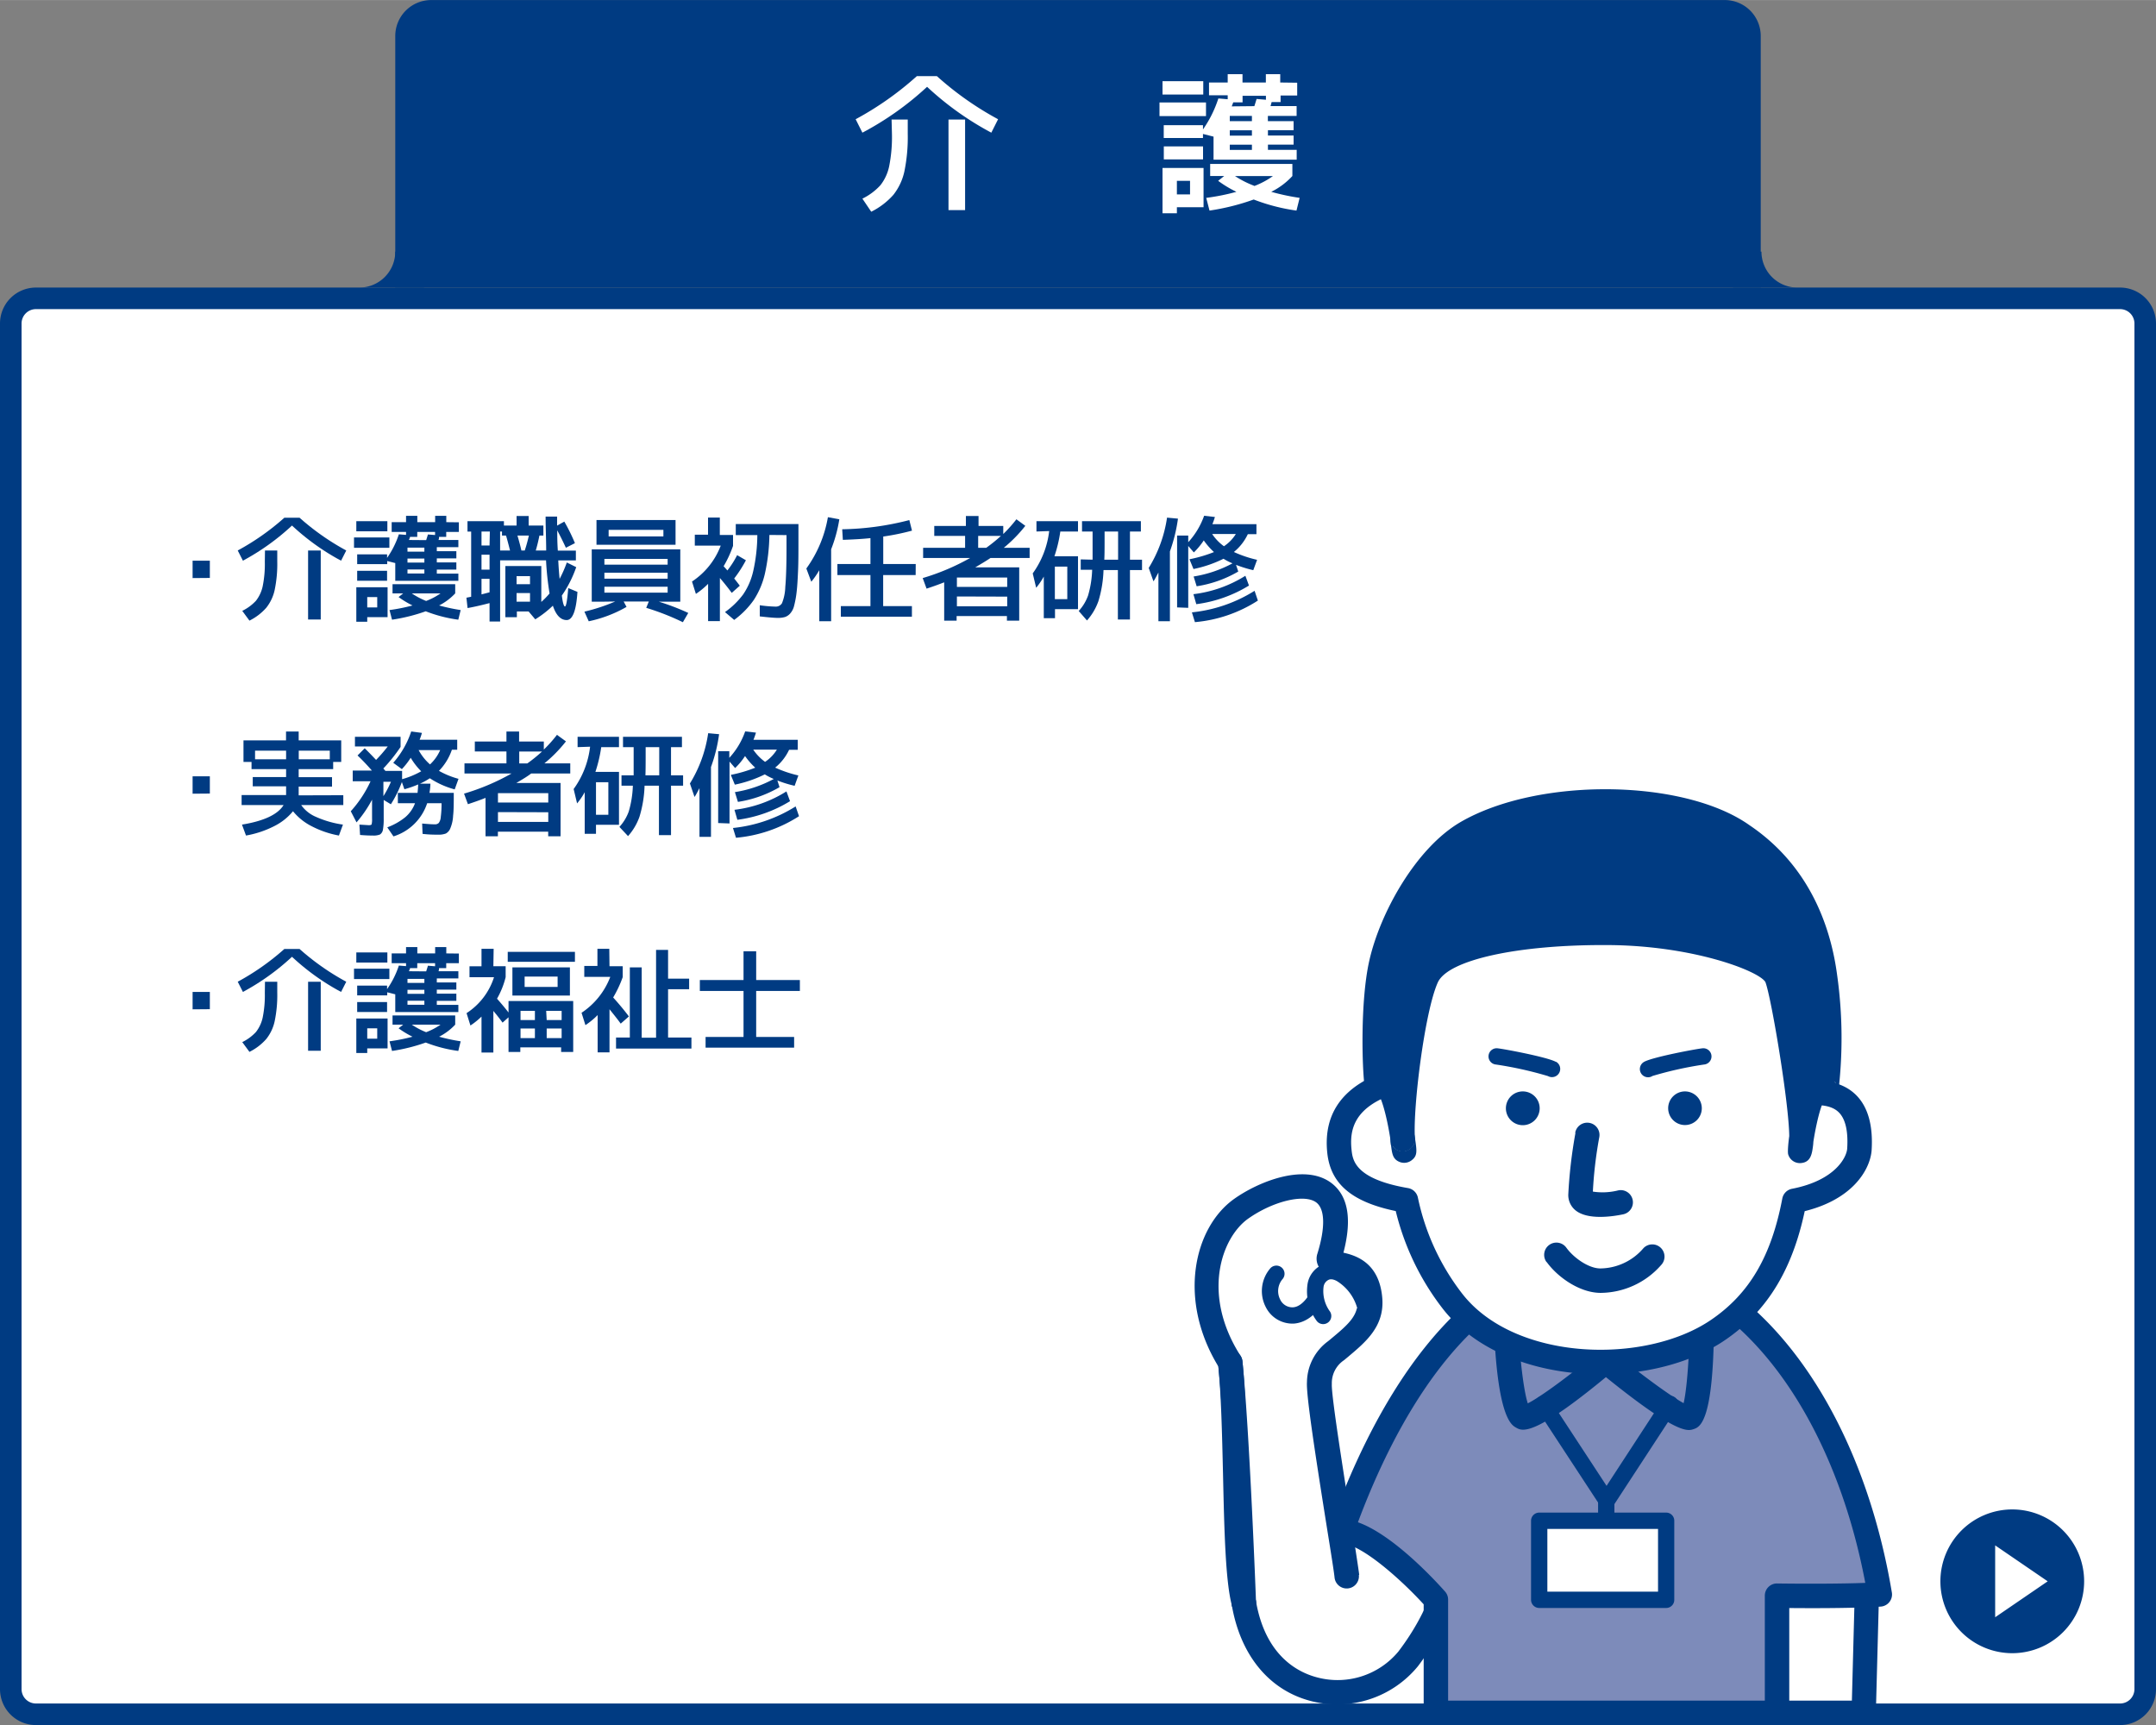 <svg id="レイヤー_1" data-name="レイヤー 1" xmlns="http://www.w3.org/2000/svg" width="105.83mm" height="84.67mm" viewBox="0 0 300 240">
  <rect x="0" y="0" width="300" height="240" fill="#808080" stroke="none"/>
  <defs>
    <style>
      .cls-1 {
        fill: #fff;
      }

      .cls-2 {
        fill: #003b82;
      }

      .cls-3 {
        fill: #7d8bba;
      }
    </style>
  </defs>
  <title>jobhunting-img1</title>
  <g>
    <rect class="cls-1" x="1.5" y="41.5" width="297" height="197" rx="3.5" ry="3.5"/>
    <path class="cls-2" d="M443,344a2,2,0,0,1,2,2V536a2,2,0,0,1-2,2H153a2,2,0,0,1-2-2V346a2,2,0,0,1,2-2H443m0-3H153a5,5,0,0,0-5,5V536a5,5,0,0,0,5,5H443a5,5,0,0,0,5-5V346a5,5,0,0,0-5-5Z" transform="translate(-148 -301)"/>
  </g>
  <path class="cls-2" d="M393,341H203V306a5,5,0,0,1,5-5H388a5,5,0,0,1,5,5Z" transform="translate(-148 -301)"/>
  <path class="cls-2" d="M207,336H203a5,5,0,0,1-5,5H207Z" transform="translate(-148 -301)"/>
  <path class="cls-2" d="M389.1,336h4a5,5,0,0,0,5,5h-8.95Z" transform="translate(-148 -301)"/>
  <g>
    <path class="cls-1" d="M277,313.07a42.1,42.1,0,0,1-9,6.38l-.94-1.87a43.77,43.77,0,0,0,8.52-6h2.78a43.77,43.77,0,0,0,8.52,6l-.94,1.87A42.1,42.1,0,0,1,277,313.07Zm-4.94,4.55h2.25v2a23.63,23.63,0,0,1-.47,5.23,8,8,0,0,1-1.53,3.25,10.17,10.17,0,0,1-3.08,2.35L268,328.63a8.38,8.38,0,0,0,2.5-1.86,6.36,6.36,0,0,0,1.23-2.67,20.81,20.81,0,0,0,.38-4.52Zm7.92,12.6v-12.6h2.31v12.6Z" transform="translate(-148 -301)"/>
    <path class="cls-1" d="M309.34,317.14v-1.89h6.47v1.89Zm.42-3v-1.85h5.67v1.85Zm2,15.68v.84h-2v-6.3h5.71v5.46Zm16.74-17.32v1.78h-2.31v.91h-1.24a1.51,1.51,0,0,0-.07.25l-.09.31h3.63v1.37h-4v.73H328v1.26h-3.57v.74H328v1.26h-3.57v.73h4v1.37H316.86V320l-1.47-.37v.56h-5.46v-1.78h5.46V319a16.2,16.2,0,0,0,2.14-4.31l1.3.11v-.55h-2.6v-1.78h2.6v-1.16h2.06v1.16h3.25v-1.16h2v1.16Zm-18.56,10.67v-1.81h5.46v1.81Zm1.82,4.87h1.83v-1.89h-1.83Zm4.63-2.56v-1.68h11.44v1.68a10,10,0,0,1-2.94,2.2,30.91,30.91,0,0,0,3.95.84l-.44,1.77a26.52,26.52,0,0,1-5.95-1.54,32.08,32.08,0,0,1-6.15,1.54l-.46-1.77a30,30,0,0,0,4.2-.84,15.89,15.89,0,0,1-2.54-1.53l.84-.67Zm2.73-8.36v.73h3.08v-.73Zm3.08,2h-3.08v.74h3.08Zm-3.08,2.73h3.08v-.73h-3.08Zm3.42-6.09c.18-.56.28-.9.31-1l1.3.11v-.55h-3.25v.91h-1.3c-.09.25-.16.44-.21.56Zm0,11.11a11.52,11.52,0,0,0,2.58-1.38h-5.27A13.7,13.7,0,0,0,322.51,326.84Z" transform="translate(-148 -301)"/>
  </g>
  <g>
    <path class="cls-2" d="M174.8,381.42V379h2.4v2.4Z" transform="translate(-148 -301)"/>
    <path class="cls-2" d="M188.63,374.11A32.64,32.64,0,0,1,181.8,379l-.72-1.42a34.17,34.17,0,0,0,6.49-4.56h2.11a34.25,34.25,0,0,0,6.5,4.56l-.72,1.42A32.38,32.38,0,0,1,188.63,374.11Zm-3.76,3.47h1.71v1.49a17.7,17.7,0,0,1-.36,4,6,6,0,0,1-1.17,2.48,7.66,7.66,0,0,1-2.34,1.79l-1-1.36a6.44,6.44,0,0,0,1.91-1.41,5,5,0,0,0,.93-2,15.55,15.55,0,0,0,.3-3.44Zm6,9.6v-9.6h1.76v9.6Z" transform="translate(-148 -301)"/>
    <path class="cls-2" d="M197.26,377.21v-1.44h4.92v1.44Zm.32-2.3V373.5h4.32v1.41Zm1.52,11.95v.64h-1.52v-4.8h4.35v4.16Zm12.75-13.2V375h-1.76v.69h-1a.86.86,0,0,0,0,.19l-.07.24h2.76v1h-3v.56h2.72v1h-2.72v.56h2.72v1h-2.72v.56h3v1H203v-2.47l-1.12-.28v.43H197.7v-1.36h4.16v.49a12.29,12.29,0,0,0,1.64-3.28l1,.08V375h-2v-1.36h2v-.88h1.57v.88h2.48v-.88h1.55v.88Zm-14.15,8.13v-1.38h4.16v1.38Zm1.4,3.71h1.39v-1.44H199.1Zm3.52-1.95v-1.28h8.72v1.28a8.06,8.06,0,0,1-2.24,1.68,26.75,26.75,0,0,0,3,.64l-.33,1.34a19.53,19.53,0,0,1-4.53-1.17,24.7,24.7,0,0,1-4.69,1.17l-.35-1.34a25.51,25.51,0,0,0,3.2-.64,13.09,13.09,0,0,1-1.94-1.17l.64-.51Zm2.08-6.37v.56h2.35v-.56Zm2.35,1.52H204.7v.56h2.35Zm-2.35,2.08h2.35v-.56H204.7Zm2.6-4.64c.14-.43.22-.69.24-.79l1,.08V375h-2.48v.69h-1a3.13,3.13,0,0,1-.16.43Zm0,8.46a9,9,0,0,0,2-1.05h-4A10.33,10.33,0,0,0,207.29,384.6Z" transform="translate(-148 -301)"/>
    <path class="cls-2" d="M226.61,385.37c.17,0,.32-.85.46-2.56l1.28.53c-.17,2.61-.67,3.92-1.5,3.92s-1.48-.67-1.92-2a14.63,14.63,0,0,1-2.45,1.9l-.93-1.1h-1.63v.8h-1.6v-7.12h5v5a11.72,11.72,0,0,0,1.15-1.18,40.61,40.61,0,0,1-.49-4.61h-6.39v8.51h-1.47v-2.56q-1.8.47-3.06.69l-.16-1.44.66-.13v-9.07h-.51V373.5h5.07v.61h1.76v-1.33h1.68v1.33h2.05v1.39h-.55c-.17.84-.34,1.53-.51,2.08H224c0-1.53-.08-3.1-.08-4.72h1.6c0,.15,0,.36,0,.64s0,.48,0,.62l1-.56a25,25,0,0,1,1.48,3l-1.26.64c-.42-.91-.82-1.71-1.2-2.42,0,.77,0,1.71.08,2.82h2.51v1.36h-2.45c.05,1,.11,1.82.19,2.57a16.9,16.9,0,0,0,1-2.28l1.31.65a16.31,16.31,0,0,1-2,3.95C226.3,384.86,226.46,385.37,226.61,385.37Zm-10.45-10.43H215v1.95h1.12ZM215,380.25h1.12v-2.08H215Zm1.12,3.15v-1.87H215v2.16Zm2.85-5.82c-.24-.94-.42-1.63-.56-2.08h-.56v-.56h-.26v2.64Zm.91,4.69h1.87v-1.12h-1.87Zm0,1.23v1.2h1.87v-1.2Zm1.14-5.92a21,21,0,0,0,.57-2.08H220c.24.81.42,1.5.55,2.08Z" transform="translate(-148 -301)"/>
    <path class="cls-2" d="M232.1,384.7h-1.76v-7.28h12.32v7.28h-3a32,32,0,0,1,4.11,1.57l-.75,1.29a35,35,0,0,0-5.1-2l.36-.88h-3.5l.4.75a17.92,17.92,0,0,1-5.26,2l-.6-1.34a25.53,25.53,0,0,0,4.28-1.41Zm.59-7.92H231v-3.44h11v3.44Zm-.59,2.77h8.8v-.8h-8.8Zm0,1.12v.83h8.8v-.83Zm0,1.95v.83h8.8v-.83Zm.59-7h7.62v-.91h-7.62Z" transform="translate(-148 -301)"/>
    <path class="cls-2" d="M248.16,375.42H250v1.52a15.47,15.47,0,0,1-1.31,2.83c.23.26.41.45.52.59a12.52,12.52,0,0,0,1.36-2.13l1.22.71a17.27,17.27,0,0,1-1.63,2.54c.28.34.54.68.78,1l-1.12,1q-.81-1.1-1.65-2.07v6h-1.64v-5.19a10.68,10.68,0,0,1-1.7,1.4l-.54-1.72a10.39,10.39,0,0,0,4-5h-3.61v-1.52h1.84V373h1.64Zm6.9,0a26.54,26.54,0,0,1-.63,5.4,11.35,11.35,0,0,1-1.54,3.64,11.9,11.9,0,0,1-2.73,2.78l-1.28-1.09a11.22,11.22,0,0,0,2.53-2.46,9.44,9.44,0,0,0,1.4-3.25,23.5,23.5,0,0,0,.57-5h-3V373.9h8.72v2.19c0,1.69,0,3.1-.05,4.25s-.1,2.13-.2,3a13.73,13.73,0,0,1-.35,1.93,2.5,2.5,0,0,1-.55,1.08,1.68,1.68,0,0,1-.73.49,3.46,3.46,0,0,1-1,.12c-.45,0-1.28-.07-2.5-.21l0-1.55a17.92,17.92,0,0,0,2.2.19,1,1,0,0,0,.89-.47,6.57,6.57,0,0,0,.46-2.26c.11-1.19.17-3,.17-5.46v-1.76Z" transform="translate(-148 -301)"/>
    <path class="cls-2" d="M263.65,377.42v10H262v-7.09a12,12,0,0,1-1.11,1.6l-.69-1.84a17.11,17.11,0,0,0,3-7.14l1.59.29A19.87,19.87,0,0,1,263.65,377.42ZM275.41,381h-4.52v4.32h4v1.47H265v-1.47h4.12V381h-4.6v-1.54h4.6v-3.6q-1.45.16-3.84.24l-.09-1.47a39.58,39.58,0,0,0,9.34-1.28l.37,1.47a33.08,33.08,0,0,1-4,.82v3.82h4.52Z" transform="translate(-148 -301)"/>
    <path class="cls-2" d="M283.7,379.93h6.12v7.41h-1.71v-.64h-7v.64h-1.73l0-5.33c-.73.29-1.54.58-2.45.88l-.54-1.47a31.79,31.79,0,0,0,6.61-2.8h-6.55v-1.41h5.84v-1.66H278v-1.38h4.4v-1.39h1.76v1.39h3.44v1.12a19.34,19.34,0,0,0,1.83-2.05l1.24.91a19.48,19.48,0,0,1-3,3.06h3.6v1.41h-5.44C285.27,379,284.57,379.42,283.7,379.93Zm-2.55,2.72h7v-1.31h-7Zm0,1.33v1.36h7V384Zm6.13-8.43h-3.17v1.66h1.12A21.85,21.85,0,0,0,287.28,375.55Z" transform="translate(-148 -301)"/>
    <path class="cls-2" d="M292.22,374.94V373.5H298v1.44h-2.46a19,19,0,0,1-.82,3.44H298v7.36h-3.2V387h-1.56v-5.79a10.29,10.29,0,0,1-1.06,1.56l-.48-2a12.57,12.57,0,0,0,2.29-5.89Zm2.56,9.41h1.73v-4.53h-1.73Zm5.25-5.49c0-1,0-1.84,0-2.51v-1.41h-1.47V373.5h8.19v1.44h-1.52v3.92h1.68v1.44h-1.68v6.88h-1.68V380.3h-2a16.58,16.58,0,0,1-.71,4.33,8.12,8.12,0,0,1-1.59,2.69L298.1,386a6.36,6.36,0,0,0,1.3-2.15,14.23,14.23,0,0,0,.57-3.59h-1.59v-1.44Zm1.63,0h1.92v-3.92H301.7v1.41C301.7,377.51,301.69,378.35,301.66,378.86Z" transform="translate(-148 -301)"/>
    <path class="cls-2" d="M310.79,377.71v9.71h-1.6v-6.77c-.29.54-.52,1-.69,1.22l-.66-1.86a18.37,18.37,0,0,0,2.55-7l1.52.14A22.29,22.29,0,0,1,310.79,377.71Zm1,7.79v-10h1.55v.93a10.76,10.76,0,0,0,2.21-3.68l1.5.17a9.46,9.46,0,0,1-.35,1h6.13v1.39h-1.2a7,7,0,0,1-1.94,2.48,16.41,16.41,0,0,0,3.23,1.09l-.53,1.44a17.18,17.18,0,0,1-2.4-.74l.31.93a16.4,16.4,0,0,1-5.79,2.05l-.42-1.36a17.1,17.1,0,0,0,5.41-1.83,7.64,7.64,0,0,1-1.25-.64,17.06,17.06,0,0,1-4.18,1.43l-.56-1.36a18.93,18.93,0,0,0,3.41-1,9.92,9.92,0,0,1-1.42-1.62,10,10,0,0,1-1.38,1.67l-.78-.9v8.61Zm2.06.69a20.3,20.3,0,0,0,8.72-3l.46,1.36a19.22,19.22,0,0,1-8.76,3Zm.21-2.53a17.49,17.49,0,0,0,7.23-2.56l.5,1.36a18.56,18.56,0,0,1-7.33,2.59Zm4.25-6.67a5.57,5.57,0,0,0,1.65-1.7h-3.29A6.62,6.62,0,0,0,318.32,377Z" transform="translate(-148 -301)"/>
    <path class="cls-2" d="M174.8,411.42V409h2.4v2.4Z" transform="translate(-148 -301)"/>
    <path class="cls-2" d="M195.77,411.63V413h-5.86a4.78,4.78,0,0,0,2.05,1.64,14,14,0,0,0,3.76,1.08l-.56,1.52a13.45,13.45,0,0,1-3.82-1.31,8,8,0,0,1-2.57-2.07,8,8,0,0,1-2.61,2.07,13.87,13.87,0,0,1-3.93,1.31l-.56-1.52q4.58-.75,5.79-2.72h-5.84v-1.39h6.19v-1.22h-4.64V409.1h4.64V408H183v-1h-1.12v-3h5.92v-1.23h1.76V404h5.92v3h-1.12v1h-4.8v1.12h4.64v1.31h-4.64v1.22Zm-12.28-5h4.32v-1.2h-4.32Zm10.4-1.2h-4.32v1.2h4.32Z" transform="translate(-148 -301)"/>
    <path class="cls-2" d="M203.92,408l-1.2-.88a12.61,12.61,0,0,0,2.5-4.36l1.49.2a9.67,9.67,0,0,1-.32.95h5.23v1.39h-.74a7.83,7.83,0,0,1-1.8,2.94,11.66,11.66,0,0,0,2.72,1.11l-.53,1.47a11.85,11.85,0,0,1-3.46-1.55,9.73,9.73,0,0,1-1.36.75l1.44,0a9.1,9.1,0,0,1-.13,1.28h3.38c0,1.35,0,2.4-.09,3.16a5.15,5.15,0,0,1-.37,1.73,1.42,1.42,0,0,1-.64.77,2.79,2.79,0,0,1-1.08.16c-.5,0-1.22,0-2.16-.11l-.06-1.44c.76.07,1.34.11,1.74.11a.74.74,0,0,0,.57-.19,1.52,1.52,0,0,0,.28-.82,14,14,0,0,0,.11-1.93h-2a7.19,7.19,0,0,1-4.69,4.62l-.86-1.26a8.9,8.9,0,0,0,2.5-1.41,4.69,4.69,0,0,0,1.36-1.95h-2.39v-1.44h2.74q.06-.54.09-1.17a14.48,14.48,0,0,1-1.92.67l-.35-1a16.47,16.47,0,0,1-1.53,3.09l-1-.6v2.55a8.36,8.36,0,0,1-.11,1.61,1,1,0,0,1-.4.64,2.32,2.32,0,0,1-1,.15c-.26,0-.85,0-1.78-.08l-.09-1.44,1.31.08q.33,0,.39-.12a2.86,2.86,0,0,0,.06-.81v-2.62a16.81,16.81,0,0,1-2.16,3.16l-.8-1.55a16.41,16.41,0,0,0,2.75-4.17h-2.48v-1.49h2.67c-.75-.86-1.42-1.55-2-2.1l1-1c.45.44,1,1,1.58,1.62a21,21,0,0,0,1.62-1.87h-4.56V403.5h6.35v1.41a22.65,22.65,0,0,1-2.4,3l.29.34h2.32v1.15a11.77,11.77,0,0,0,2.66-1.1,9.24,9.24,0,0,1-1.46-1.88A10.38,10.38,0,0,1,203.92,408Zm-2.57,3.76a13.74,13.74,0,0,0,1.05-2h-1.05Zm6.48-4.41a6,6,0,0,0,1.42-2h-3A7.11,7.11,0,0,0,207.83,407.34Z" transform="translate(-148 -301)"/>
    <path class="cls-2" d="M219.84,409.93H226v7.41h-1.72v-.64h-7v.64h-1.72V412c-.72.29-1.54.58-2.45.88l-.54-1.47a31.57,31.57,0,0,0,6.61-2.8h-6.55v-1.41h5.84v-1.66h-4.4v-1.38h4.4v-1.39h1.76v1.39h3.44v1.12a18.29,18.29,0,0,0,1.83-2.05l1.25.91a19.56,19.56,0,0,1-3,3.06h3.6v1.41h-5.44C221.41,409,220.71,409.42,219.84,409.93Zm-2.55,2.72h7v-1.31h-7Zm0,1.33v1.36h7V414Zm6.13-8.43h-3.17v1.66h1.12A20.62,20.62,0,0,0,223.42,405.55Z" transform="translate(-148 -301)"/>
    <path class="cls-2" d="M228.37,404.94V403.5h5.76v1.44h-2.47a19.89,19.89,0,0,1-.81,3.44h3.28v7.36h-3.2V417h-1.57v-5.79a9.61,9.61,0,0,1-1.06,1.56l-.48-2a12.47,12.47,0,0,0,2.29-5.89Zm2.56,9.41h1.72v-4.53h-1.72Zm5.24-5.49c0-1,0-1.84,0-2.51v-1.41h-1.48V403.5h8.2v1.44h-1.52v3.92h1.68v1.44h-1.68v6.88h-1.68V410.3h-2a16.58,16.58,0,0,1-.71,4.33,8.12,8.12,0,0,1-1.59,2.69l-1.2-1.28a6.36,6.36,0,0,0,1.3-2.15,14.23,14.23,0,0,0,.57-3.59h-1.58v-1.44Zm1.64,0h1.92v-3.92h-1.89v1.41C237.84,407.51,237.83,408.35,237.81,408.86Z" transform="translate(-148 -301)"/>
    <path class="cls-2" d="M246.93,407.71v9.71h-1.6v-6.77c-.29.54-.52,1-.69,1.22L244,410a18.36,18.36,0,0,0,2.54-7l1.52.14A21.67,21.67,0,0,1,246.93,407.71Zm1,7.79v-10h1.55v.93a10.61,10.61,0,0,0,2.21-3.68l1.5.17a9.46,9.46,0,0,1-.35,1H259v1.39h-1.2a7,7,0,0,1-1.94,2.48,16.87,16.87,0,0,0,3.23,1.09l-.52,1.44a16.38,16.38,0,0,1-2.4-.74l.3.93a16.4,16.4,0,0,1-5.79,2.05l-.42-1.36a17,17,0,0,0,5.41-1.83,8.07,8.07,0,0,1-1.25-.64,17.12,17.12,0,0,1-4.17,1.43l-.56-1.36a19.06,19.06,0,0,0,3.4-1,9.92,9.92,0,0,1-1.42-1.62,9.51,9.51,0,0,1-1.38,1.67l-.78-.9v8.61Zm2.06.69a20.3,20.3,0,0,0,8.72-3l.47,1.36a19.31,19.31,0,0,1-8.77,3Zm.21-2.53a17.49,17.49,0,0,0,7.23-2.56l.5,1.36a18.56,18.56,0,0,1-7.33,2.59Zm4.26-6.67a5.54,5.54,0,0,0,1.64-1.7h-3.29A6.83,6.83,0,0,0,254.47,407Z" transform="translate(-148 -301)"/>
    <path class="cls-2" d="M174.8,441.42V439h2.4v2.4Z" transform="translate(-148 -301)"/>
    <path class="cls-2" d="M188.63,434.11A32.64,32.64,0,0,1,181.8,439l-.72-1.42a34.17,34.17,0,0,0,6.49-4.56h2.11a34.25,34.25,0,0,0,6.5,4.56l-.72,1.42A32.38,32.38,0,0,1,188.63,434.11Zm-3.76,3.47h1.71v1.49a17.7,17.7,0,0,1-.36,4,6,6,0,0,1-1.17,2.48,7.66,7.66,0,0,1-2.34,1.79l-1-1.36a6.44,6.44,0,0,0,1.91-1.41,5,5,0,0,0,.93-2,15.55,15.55,0,0,0,.3-3.44Zm6,9.6v-9.6h1.76v9.6Z" transform="translate(-148 -301)"/>
    <path class="cls-2" d="M197.26,437.21v-1.44h4.92v1.44Zm.32-2.3V433.5h4.32v1.41Zm1.52,11.95v.64h-1.52v-4.8h4.35v4.16Zm12.75-13.2V435h-1.76v.69h-1a.86.86,0,0,0,0,.19l-.07.24h2.76v1h-3v.56h2.72v1h-2.72v.56h2.72v1h-2.72v.56h3v1H203v-2.47l-1.12-.28v.43H197.7v-1.36h4.16v.49a12.29,12.29,0,0,0,1.64-3.28l1,.08V435h-2v-1.36h2v-.88h1.57v.88h2.48v-.88h1.55v.88Zm-14.15,8.13v-1.38h4.16v1.38Zm1.4,3.71h1.39v-1.44H199.1Zm3.52-1.95v-1.28h8.72v1.28a8.06,8.06,0,0,1-2.24,1.68,26.75,26.75,0,0,0,3,.64l-.33,1.34a19.53,19.53,0,0,1-4.53-1.17,24.7,24.7,0,0,1-4.69,1.17l-.35-1.34a25.51,25.51,0,0,0,3.2-.64,13.09,13.09,0,0,1-1.94-1.17l.64-.51Zm2.08-6.37v.56h2.35v-.56Zm2.35,1.52H204.7v.56h2.35Zm-2.35,2.08h2.35v-.56H204.7Zm2.6-4.64c.14-.43.22-.69.24-.79l1,.08V435h-2.48v.69h-1a3.13,3.13,0,0,1-.16.43Zm0,8.46a9,9,0,0,0,2-1.05h-4A10.33,10.33,0,0,0,207.29,444.6Z" transform="translate(-148 -301)"/>
    <path class="cls-2" d="M216.65,435.42h1.71v1.52a11.76,11.76,0,0,1-1.2,3c.61.69,1.14,1.33,1.6,1.92v-1.6h9v7.09h-1.68v-.64H220.4v.64h-1.64v-4.82l-.83.74c-.39-.54-.82-1.08-1.28-1.63v5.79H215v-5a10.57,10.57,0,0,1-1.54,1.24l-.54-1.72a9.31,9.31,0,0,0,3.82-5h-3.41v-1.52H215V433h1.69Zm2-.61v-1.39H228v1.39ZM221,439.5h-1.7v-3.92h8v3.92Zm-.57,3.41h2v-1.28h-2Zm0,1.18v1.33h2v-1.33Zm.57-5.79h4.59v-1.44H221Zm3.07,4.61h2.08v-1.28H224Zm0,1.18v1.33h2.08v-1.33Z" transform="translate(-148 -301)"/>
    <path class="cls-2" d="M232.81,435.42h1.84v1.52a16.1,16.1,0,0,1-1.33,2.83q1.22,1.35,2.19,2.64l-1.14,1c-.41-.57-.93-1.22-1.56-2v6h-1.65v-5.19a10.68,10.68,0,0,1-1.7,1.4l-.54-1.72a10.45,10.45,0,0,0,4-5h-3.62v-1.52h1.83V433h1.65Zm4.48,9.95h2V433.15h1.67v4h2.93v1.47h-2.93v6.72h3.25v1.54H233.72v-1.54h1.92v-9.76h1.65Z" transform="translate(-148 -301)"/>
    <path class="cls-2" d="M253.22,445.26h5.28v1.49H246.18v-1.49h5.28v-6.4h-6.08v-1.52h6.08v-4h1.76v4h6.08v1.52h-6.08Z" transform="translate(-148 -301)"/>
  </g>
  <g>
    <g>
      <path class="cls-1" d="M332.44,517.3c.49,1.94,4-5.54,7.23-6.08,6.12-1,9.72,7,10,7.5s-.56,6.28-5.73,13.08c-5.48,7.18-20.37,7-22.87-7.84" transform="translate(-148 -301)"/>
      <path class="cls-2" d="M330.79,517.71a2,2,0,0,0,1.52,1.57c1.42.3,2.29-.8,3.72-2.63,1-1.25,2.82-3.57,3.92-3.76,3.91-.65,6.76,3.74,8.11,6.41.06.12.09.19.13.26a1.37,1.37,0,0,1-.17-.49c0,.65-.8,5.6-5.44,11.7a11,11,0,0,1-11.18,3.63c-2.67-.66-7.34-2.93-8.65-10.72h0a1.7,1.7,0,0,0-3.36.57h0c1.2,7.09,5.28,12,11.19,13.45a14.52,14.52,0,0,0,14.71-4.87c5-6.59,6.82-13.26,5.86-15l-.06-.11c-3-6.06-7.21-9-11.7-8.23-2.4.4-4.41,3-6,5a15,15,0,0,1-1.31,1.55,1.33,1.33,0,0,1,1.16-.1,1.41,1.41,0,0,1,.88.88h0a1.7,1.7,0,0,0-3.3.83Z" transform="translate(-148 -301)"/>
    </g>
    <g>
      <polygon class="cls-1" points="259.87 218.3 259.33 238.3 244.32 238.3 244.32 217.28 259.87 218.3"/>
      <path class="cls-2" d="M406.17,519.25l-.53,20a1.69,1.69,0,0,1,1.7-1.65h-15a1.7,1.7,0,0,1,1.7,1.7v-21a1.71,1.71,0,0,1-1.81,1.7l15.55,1A1.71,1.71,0,0,1,406.17,519.25Zm-15.55-1v21a1.7,1.7,0,0,0,1.7,1.7h15a1.7,1.7,0,0,0,1.7-1.66l.53-20A1.7,1.7,0,0,0,408,517.6l-15.55-1a1.74,1.74,0,0,0-1.28.46A1.7,1.7,0,0,0,390.62,518.28Z" transform="translate(-148 -301)"/>
    </g>
    <g>
      <path class="cls-3" d="M334.69,514.05c4.69,0,13.11,9.5,13.11,9.5V539.3h47.47V523s8.94.15,14.3-.18c-4.52-26.84-19.8-46.6-38-46.6C352.1,476.24,340.44,497.8,334.69,514.05Z" transform="translate(-148 -301)"/>
      <path class="cls-2" d="M334.69,515.75c2.7,0,8.55,5.22,11.84,8.93a2,2,0,0,0,.21.2,1.71,1.71,0,0,1-.64-1.33V539.3a1.71,1.71,0,0,0,1.7,1.7h47.47a1.7,1.7,0,0,0,1.7-1.7V523a1.71,1.71,0,0,1-1.73,1.7c.37,0,9.07.15,14.43-.18a1.69,1.69,0,0,0,1.57-2c-4.75-28.27-21.05-48-39.63-48-21.53,0-33.38,24.4-38.53,38.94a1.71,1.71,0,0,0,1.61,2.27Zm36.92-37.81c16.89,0,31.81,18.58,36.28,45.19a1.71,1.71,0,0,1,1.57-2c-5.22.31-14.08.17-14.17.17a1.69,1.69,0,0,0-1.72,1.7V539.3a1.7,1.7,0,0,1,1.7-1.7H347.8a1.71,1.71,0,0,1,1.7,1.7V523.55a1.68,1.68,0,0,0-.43-1.13c-1.49-1.68-9.19-10.07-14.38-10.07a1.68,1.68,0,0,1,1.39.72,1.72,1.72,0,0,1,.21,1.54C341.14,500.92,352.17,477.94,371.61,477.94Z" transform="translate(-148 -301)"/>
    </g>
    <path class="cls-2" d="M383.07,486.71h0c-.06,4.22-.51,9.37-1.07,10.31a1.26,1.26,0,0,1,1.09-.45c-1.22-.27-6.44-4.09-10.57-7.48a1.7,1.7,0,0,0-2.17,0c-4.05,3.39-9.19,7.18-10.41,7.4a1.25,1.25,0,0,1,.7.17,1,1,0,0,1,.22.19c-.68-.94-1.35-6.29-1.55-10.7h0a1.7,1.7,0,0,0-3.4.16h0c.54,11.83,2.39,12.93,3,13.28.92.55,2.47,1.46,13.62-7.89a1.69,1.69,0,0,1-2.17,0c10.9,8.93,12.45,8.41,13.29,8.13s2.64-.88,2.83-13.09h0a1.71,1.71,0,0,0-3.41-.05Z" transform="translate(-148 -301)"/>
    <g>
      <g>
        <rect class="cls-1" x="214.17" y="211.57" width="17.67" height="11"/>
        <path class="cls-2" d="M362.17,524.71h17.67a1.13,1.13,0,0,0,1.13-1.14v-11a1.13,1.13,0,0,0-1.13-1.13H362.17a1.14,1.14,0,0,0-1.13,1.13v11A1.14,1.14,0,0,0,362.17,524.71Zm0-11h17.67a1.13,1.13,0,0,1-1.13-1.14v11a1.13,1.13,0,0,1,1.13-1.13H362.17a1.14,1.14,0,0,1,1.14,1.13v-11A1.14,1.14,0,0,1,362.17,513.71Z" transform="translate(-148 -301)"/>
      </g>
      <g>
        <path class="cls-2" d="M379.39,495.7l-8.81,13.5a1.11,1.11,0,0,1,.94-.51,1.12,1.12,0,0,1,1,.51l-8.85-13.5h0a1.13,1.13,0,1,0-1.89,1.24h0l8.85,13.5a1.12,1.12,0,0,0,1.89,0l8.82-13.5h0a1.13,1.13,0,0,0-1.9-1.24Z" transform="translate(-148 -301)"/>
        <path class="cls-2" d="M370.37,509.66v2.25h0a1.14,1.14,0,0,0,2.27,0h0v-2.25h0a1.14,1.14,0,1,0-2.27,0Z" transform="translate(-148 -301)"/>
      </g>
    </g>
    <g>
      <path class="cls-1" d="M398.09,440.82c.42,4,.67,8.11.74,12.19,2,.08,8.47-1.07,7.9,7.91-.14,2.15-2.42,5.87-9.06,7.15-1.54,8.15-4.75,14-10.63,18-10.24,7-29.38,5.82-37-4.09a34.34,34.34,0,0,1-6.42-14c-7.6-1.31-9-4.14-9.26-6.87s.05-7.33,7.61-9.7a50.06,50.06,0,0,1,2.66-16.06c4.52-12.19,10.9-14.68,25.47-14.7C386.05,420.63,396.54,425.91,398.09,440.82Z" transform="translate(-148 -301)"/>
      <path class="cls-2" d="M396.4,441c.41,3.95.66,8,.73,12.05a1.69,1.69,0,0,0,1.63,1.67c.26,0,.55,0,.85,0,1.36,0,3.21-.06,4.3,1.08.9.94,1.27,2.63,1.12,5-.07,1.15-1.6,4.41-7.69,5.59a1.7,1.7,0,0,0-1.34,1.36c-1.52,8-4.57,13.24-9.92,16.88-9.21,6.27-27.39,5.77-34.68-3.73a32.71,32.71,0,0,1-6.11-13.31,1.7,1.7,0,0,0-1.37-1.3c-7.45-1.28-7.71-3.93-7.86-5.36-.27-2.66.22-6,6.43-7.91a1.72,1.72,0,0,0,1.19-1.59,48.42,48.42,0,0,1,2.55-15.5c4.27-11.51,10-13.57,23.88-13.59C386.72,422.33,395.08,428.25,396.4,441Zm-26.29-22c-14.38,0-22.09,2.39-27.07,15.81a51.88,51.88,0,0,0-2.76,16.61,1.69,1.69,0,0,1,1.19-1.59c-6.41,2-9.36,5.88-8.79,11.51.46,4.59,3.75,7.17,10.66,8.36a1.71,1.71,0,0,1-1.37-1.29A36,36,0,0,0,348.7,483c8.48,11,28.69,11.68,39.3,4.46,6.07-4.13,9.67-10.19,11.34-19.06a1.7,1.7,0,0,1-1.35,1.35c7.9-1.53,10.27-6.2,10.44-8.72.21-3.38-.48-5.93-2.06-7.58-2.13-2.22-5.18-2.16-6.82-2.13h-.66a1.71,1.71,0,0,1,1.64,1.67c-.07-4.14-.32-8.29-.75-12.34C398.26,426,388.56,418.93,370.11,419Z" transform="translate(-148 -301)"/>
    </g>
    <path class="cls-2" d="M367.22,458.61a66.42,66.42,0,0,0-1,8.61,2.74,2.74,0,0,0,1,2.16c1.71,1.4,5.21.86,6.64.56h0a1.7,1.7,0,1,0-.69-3.33h0a8.94,8.94,0,0,1-3.82.12.67.67,0,0,1,.27.52,57.9,57.9,0,0,1,.92-8.07h0a1.7,1.7,0,0,0-3.36-.57Z" transform="translate(-148 -301)"/>
    <path class="cls-2" d="M363.21,476.57c1.52,2.11,4.57,4.27,7.46,4.3a11.3,11.3,0,0,0,8.46-3.86h0a1.7,1.7,0,1,0-2.44-2.37h0a8,8,0,0,1-6,2.83c-1.66,0-3.75-1.51-4.74-2.89h0a1.7,1.7,0,1,0-2.76,2Z" transform="translate(-148 -301)"/>
    <path class="cls-2" d="M362.24,455.21a2.35,2.35,0,1,1-2.32-2.37A2.35,2.35,0,0,1,362.24,455.21Z" transform="translate(-148 -301)"/>
    <path class="cls-2" d="M384.8,455.21a2.34,2.34,0,1,1-2.32-2.37A2.35,2.35,0,0,1,384.8,455.21Z" transform="translate(-148 -301)"/>
    <g>
      <path class="cls-2" d="M343.18,459.4c0,.28,0,.53.07.75C343.46,461.82,343.43,461,343.18,459.4Zm58.76-22.53c-1.77-13.58-10-18.62-11.47-19.66-8.41-6-28.06-6.37-38.39-.37-5.88,3.41-10.57,12.23-11.9,18.23-1.2,5.4-1,14.56-.61,16.87,1.83-2.13,3.12,4.28,3.61,7.46-.3-4.15,1.3-18,3.32-22.45s13.75-6.29,25.34-6.21c11.82.08,22.41,3.69,23.38,6.21s3.82,19.77,3.37,23.2c-.63,4.91.75-10.62,3.52-7.39A60.28,60.28,0,0,0,401.94,436.87Z" transform="translate(-148 -301)"/>
      <path class="cls-2" d="M341.48,459.52c0,.33,0,.61.08.85.15,1.18.25,1.9,1.18,2.28a1.71,1.71,0,0,0,1.7-.24c.82-.64.73-1.25.42-3.27a1.7,1.7,0,0,0-3.38.38Zm3.45.41c0-.17,0-.39-.06-.65a1.7,1.7,0,0,1-3.38.38c.13.85.19,1.38.2,1.47a1.7,1.7,0,0,1,3.35-.43S345,460.55,344.93,459.93Z" transform="translate(-148 -301)"/>
      <path class="cls-2" d="M403.63,436.65c-.82-6.23-3.54-14.87-11.92-20.66l-.25-.17c-9.12-6.5-29.42-6.73-40.24-.45C345,419,340,428.05,338.52,434.71c-1.25,5.6-1,14.9-.63,17.5a1.7,1.7,0,0,0,3,.84l0,0a1,1,0,0,1-1.2,0c.37.38,1.18,2.51,1.81,6.65a1.7,1.7,0,0,0,3.38-.38c-.29-4.16,1.35-17.56,3.18-21.63,1.42-3.16,11.2-5.3,23.78-5.21,11.81.08,20.94,3.62,21.81,5.15a0,0,0,0,1,0,0c.9,2.37,3.68,19.26,3.28,22.37-.08.63-.11.79-.11.79a1.69,1.69,0,0,1,3.34.43c.08-1.38,1-6.52,1.82-7.34a1,1,0,0,1-1.17,0l0,0a1.68,1.68,0,0,0,1.75.53,1.7,1.7,0,0,0,1.22-1.36A62.88,62.88,0,0,0,403.63,436.65Zm-.23,15a2.48,2.48,0,0,0-3.19-.74c-2.61,1.42-3.64,9.87-3.39,10.69a1.69,1.69,0,0,0,1.76,1.21c1.4-.11,1.55-1.29,1.7-2.44.5-3.88-2.48-21.41-3.48-24-1.56-4.1-14.45-7.24-24.95-7.31-7.09-.05-23.91.55-26.9,7.21-2.21,4.9-3.77,19.05-3.47,23.27a1.7,1.7,0,0,1,3.38-.38c-1.3-8.49-3.07-9-3.93-9.24a2.52,2.52,0,0,0-2.65.93,1.7,1.7,0,0,1,3,.84c-.37-2.27-.53-11.2.59-16.23,1.31-5.9,5.92-14.13,11.09-17.13,9.69-5.62,28.48-5.48,36.56.28l.29.2c5.9,4.08,9.42,10.23,10.47,18.3a57.21,57.21,0,0,1,.18,15.39,1.7,1.7,0,0,1,3-.83Z" transform="translate(-148 -301)"/>
    </g>
    <g>
      <g>
        <path class="cls-1" d="M335.44,520.3c-.31-2.63-4-24.38-3.85-26.89a5.59,5.59,0,0,1,2.52-4.66c2.37-2,4.76-3.77,4.5-7-.5-6.25-6.22-4-5.67-5.83,4-13-6.66-10.71-12.25-6.75-4.73,3.35-7.25,12.38-1.5,21.38,1,9.75,1.88,33.41,1.88,33.41" transform="translate(-148 -301)"/>
        <path class="cls-2" d="M337.13,520.1c-.1-.84-.49-3.3-1-6.7-1-6.4-2.92-18.32-2.81-19.86a3.82,3.82,0,0,1,1.69-3.3l.23-.19.36-.3c2.37-2,5.06-4.19,4.74-8.14-.42-5.28-4.13-6.06-5.72-6.4-.21,0-.51-.11-.61-.15a1.23,1.23,0,0,1,.6,1.36c1.64-5.35,1.16-9-1.44-10.9-3.72-2.69-10.06-.12-13.42,2.26-5.66,4-8,14.2-2,23.68a1.77,1.77,0,0,1-.26-.74c1,9.58,1.87,33.07,1.88,33.31h0a1.7,1.7,0,0,0,3.4-.13h0c0-.24-.9-23.83-1.89-33.53a1.82,1.82,0,0,0-.26-.74c-5.5-8.6-2.62-16.47,1.05-19.08,3.46-2.44,7.79-3.49,9.46-2.28,1.24.9,1.31,3.5.18,7.15a2.24,2.24,0,0,0,.18,1.8,3.25,3.25,0,0,0,2.39,1.32c1.51.32,2.81.59,3,3.34.17,2.08-1.23,3.35-3.52,5.25l-.37.31-.2.16a7.16,7.16,0,0,0-2.93,5.68c-.13,1.8,1.21,10.42,2.84,20.66.5,3.1.93,5.79,1,6.55h0a1.7,1.7,0,1,0,3.38-.39Z" transform="translate(-148 -301)"/>
      </g>
      <g>
        <path class="cls-1" d="M332.27,479.25c-3.16,9.17-10,3.17-6.66-1" transform="translate(-148 -301)"/>
        <path class="cls-2" d="M331.2,478.88c-.84,2.44-2.08,3.95-3.31,4a1.88,1.88,0,0,1-1.76-1.09,2.57,2.57,0,0,1,.36-2.87h0a1.13,1.13,0,1,0-1.77-1.42h0a4.84,4.84,0,0,0-.59,5.35,4.14,4.14,0,0,0,3.94,2.29c1.28-.1,3.68-.95,5.27-5.56h0a1.13,1.13,0,0,0-2.14-.74Z" transform="translate(-148 -301)"/>
      </g>
      <g>
        <path class="cls-1" d="M337.94,482.75c-.2-1.8-3.32-5.92-5.67-4.67-2.12,1.13-1.25,4.64-.16,6" transform="translate(-148 -301)"/>
        <path class="cls-2" d="M339.07,482.63a8.62,8.62,0,0,0-4-5.41,3.38,3.38,0,0,0-3.32-.14,3.53,3.53,0,0,0-1.8,2.5,6.94,6.94,0,0,0,1.28,5.21h0a1.13,1.13,0,0,0,1.77-1.41h0a4.81,4.81,0,0,1-.83-3.35,1.26,1.26,0,0,1,.65-.95c.11-.06.46-.25,1.19.14a6.48,6.48,0,0,1,2.81,3.65h0a1.14,1.14,0,0,0,2.26-.24Z" transform="translate(-148 -301)"/>
      </g>
      <g>
        <path class="cls-1" d="M319.19,490.55c1,9.75.38,28,1.88,33.41" transform="translate(-148 -301)"/>
        <path class="cls-2" d="M317.49,490.72c.43,4.12.56,9.86.69,15.42.17,7.71.34,15,1.25,18.28h0a1.7,1.7,0,0,0,3.28-.91h0c-.8-2.89-1-10.29-1.13-17.44-.13-5.63-.27-11.45-.7-15.7h0a1.7,1.7,0,1,0-3.39.35Z" transform="translate(-148 -301)"/>
      </g>
    </g>
    <path class="cls-2" d="M364.5,448.73c-1.17-.66-7.33-1.82-8.15-1.89h0a1.13,1.13,0,0,0-.19,2.26h0a51.72,51.72,0,0,1,7.24,1.61h0a1.13,1.13,0,0,0,1.11-2Z" transform="translate(-148 -301)"/>
    <path class="cls-2" d="M377.88,450.71h0a51.26,51.26,0,0,1,7.23-1.61h0a1.13,1.13,0,0,0-.19-2.26h0c-.82.07-7,1.23-8.15,1.89h0a1.13,1.13,0,0,0,1.11,2Z" transform="translate(-148 -301)"/>
  </g>
  <path class="cls-2" d="M428,511a10,10,0,1,0,10,10A10,10,0,0,0,428,511Zm-2.38,15V516l7.31,5Z" transform="translate(-148 -301)"/>
</svg>
